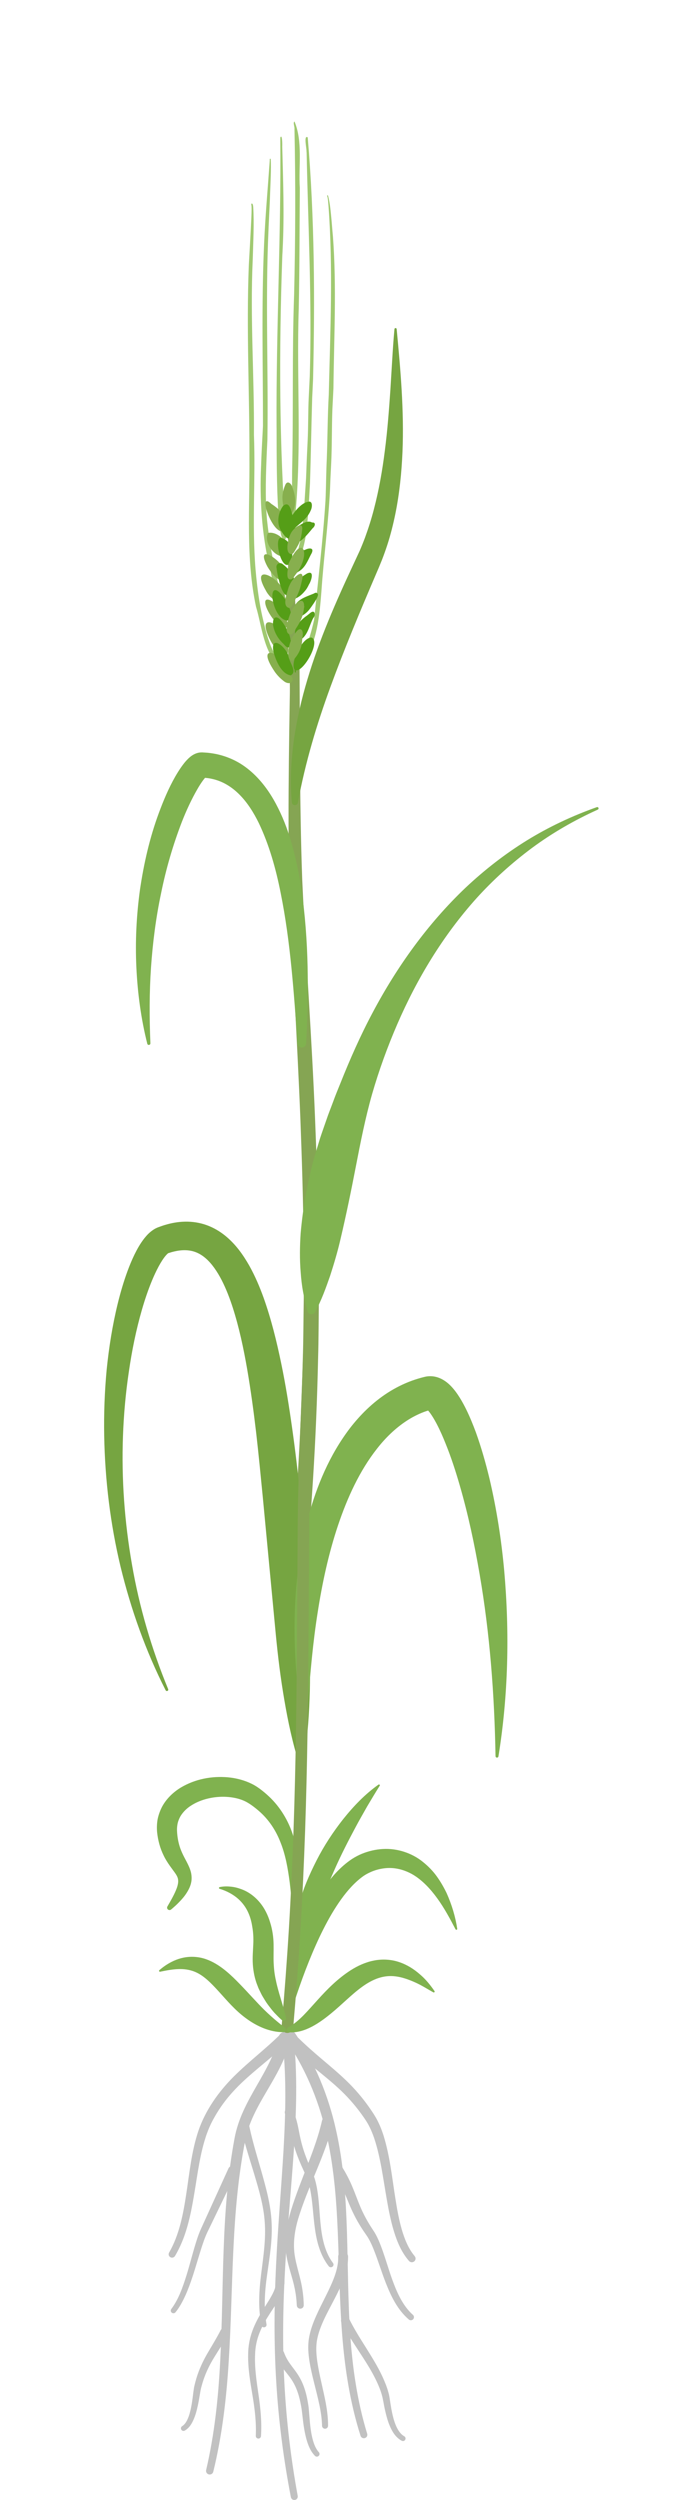 <?xml version="1.0" encoding="UTF-8"?>
<svg xmlns="http://www.w3.org/2000/svg" width="80" height="288" viewBox="0 0 80 288" fill="none">
  <g clip-path="url(#clip0_912_11499)">
    <path d="M43.766 205.729C43.267 206.515 42.796 207.308 42.329 208.093C41.881 208.894 41.422 209.675 40.997 210.478C40.142 212.073 39.322 213.674 38.595 215.314C37.865 216.951 37.182 218.6 36.512 220.268C36.15 221.093 35.843 221.938 35.474 222.774C35.279 223.19 35.127 223.619 34.94 224.042C34.751 224.465 34.561 224.89 34.336 225.311L34.328 225.327C34.255 225.466 34.081 225.517 33.94 225.445C33.847 225.397 33.793 225.306 33.788 225.209C33.689 223.306 33.926 221.411 34.419 219.587C34.87 217.748 35.636 216.002 36.493 214.315C37.352 212.628 38.398 211.036 39.571 209.551C40.752 208.076 42.07 206.694 43.626 205.588C43.672 205.556 43.737 205.565 43.77 205.611C43.795 205.645 43.795 205.691 43.774 205.725L43.77 205.731L43.766 205.729Z" fill="#80B24F"></path>
    <path d="M33.817 234.41C34.327 238.897 34.163 243.388 33.865 247.825C33.561 252.269 33.126 256.683 32.877 261.104C32.621 265.522 32.547 269.95 32.775 274.365C32.999 278.78 33.522 283.175 34.319 287.527V287.533C34.359 287.748 34.215 287.956 33.997 287.994C33.779 288.032 33.572 287.891 33.53 287.678C32.684 283.297 32.113 278.867 31.845 274.415C31.571 269.964 31.604 265.498 31.818 261.05C32.026 256.603 32.418 252.173 32.679 247.753C32.931 243.338 33.045 238.914 32.509 234.57V234.562C32.465 234.206 32.721 233.882 33.082 233.838C33.443 233.794 33.771 234.047 33.815 234.406V234.412L33.817 234.41Z" fill="#C1C1C1"></path>
    <path d="M33.804 243.151C34.113 243.893 34.31 244.695 34.447 245.446C34.586 246.197 34.748 246.91 34.974 247.621C35.198 248.33 35.476 249.03 35.777 249.722C35.921 250.056 36.099 250.431 36.224 250.818C36.354 251.201 36.444 251.59 36.52 251.979C36.809 253.534 36.815 255.069 36.994 256.563C37.162 258.048 37.508 259.529 38.386 260.7C38.488 260.835 38.459 261.028 38.322 261.129C38.187 261.228 37.994 261.201 37.892 261.069C36.886 259.779 36.493 258.172 36.29 256.649C36.08 255.115 36.039 253.58 35.736 252.131C35.661 251.771 35.568 251.417 35.447 251.077C35.329 250.738 35.173 250.423 35.005 250.061C34.679 249.358 34.372 248.641 34.117 247.898C33.86 247.158 33.666 246.382 33.507 245.635C33.351 244.888 33.162 244.204 32.867 243.536C32.755 243.283 32.872 242.986 33.129 242.875C33.386 242.764 33.687 242.881 33.799 243.134C33.799 243.136 33.801 243.14 33.803 243.142L33.806 243.15L33.804 243.151Z" fill="#C1C1C1"></path>
    <path d="M32.741 271.01C32.908 271.46 33.127 271.876 33.414 272.278C33.696 272.682 34.041 273.094 34.342 273.563C34.956 274.504 35.29 275.591 35.469 276.639C35.512 276.902 35.564 277.165 35.589 277.44L35.654 278.227C35.695 278.746 35.737 279.256 35.805 279.76C35.873 280.263 35.963 280.76 36.106 281.235C36.249 281.706 36.448 282.158 36.749 282.489L36.755 282.495C36.868 282.621 36.859 282.815 36.729 282.928C36.604 283.038 36.413 283.031 36.299 282.91C35.878 282.476 35.639 281.952 35.46 281.437C35.282 280.919 35.166 280.392 35.076 279.866C34.883 278.82 34.852 277.756 34.636 276.794C34.437 275.802 34.113 274.863 33.561 274.064C33.287 273.66 32.949 273.277 32.619 272.833C32.287 272.392 31.998 271.885 31.789 271.363C31.687 271.106 31.814 270.812 32.077 270.711C32.337 270.61 32.634 270.736 32.737 270.995C32.737 270.997 32.741 271.003 32.741 271.006V271.01Z" fill="#C1C1C1"></path>
    <path d="M32.745 262.366C32.836 262.842 32.788 263.338 32.653 263.765C32.521 264.198 32.325 264.581 32.118 264.941C31.701 265.658 31.238 266.298 30.833 266.96C30.425 267.619 30.07 268.294 29.82 269.003C29.567 269.714 29.428 270.446 29.407 271.207C29.333 272.741 29.573 274.287 29.8 275.856C30.032 277.423 30.192 279.037 30.086 280.646C30.074 280.81 29.931 280.934 29.767 280.922C29.604 280.913 29.48 280.774 29.486 280.614C29.555 279.06 29.37 277.512 29.108 275.961C28.851 274.409 28.563 272.815 28.606 271.182C28.611 270.364 28.752 269.52 29.017 268.734C29.279 267.945 29.654 267.204 30.067 266.508C30.476 265.81 30.931 265.151 31.298 264.489C31.668 263.83 31.915 263.155 31.78 262.556C31.722 262.293 31.888 262.034 32.155 261.977C32.421 261.918 32.683 262.084 32.741 262.347C32.741 262.35 32.743 262.356 32.745 262.36V262.366Z" fill="#C1C1C1"></path>
    <path d="M34.026 234.246C36.28 237.591 37.836 241.373 38.71 245.269C39.602 249.169 39.868 253.147 39.993 257.086C40.117 261.028 40.103 264.956 40.368 268.86C40.628 272.76 41.184 276.643 42.328 280.373C42.392 280.583 42.272 280.804 42.06 280.867C41.85 280.93 41.628 280.814 41.562 280.608C40.354 276.815 39.748 272.865 39.441 268.927C39.131 264.983 39.102 261.041 38.936 257.126C38.77 253.214 38.461 249.306 37.554 245.532C36.663 241.762 35.13 238.155 32.934 234.968C32.73 234.673 32.809 234.269 33.108 234.068C33.407 233.866 33.816 233.945 34.019 234.24L34.023 234.248L34.026 234.246Z" fill="#C1C1C1"></path>
    <path d="M34.456 234.831C35.315 235.673 36.226 236.468 37.162 237.259C38.096 238.05 39.055 238.851 39.96 239.728C40.865 240.603 41.701 241.567 42.434 242.591C42.799 243.106 43.152 243.613 43.468 244.204C43.773 244.783 44.009 245.384 44.204 245.986C44.958 248.411 45.192 250.866 45.576 253.26C45.765 254.457 45.975 255.646 46.301 256.79C46.628 257.926 47.073 259.039 47.803 259.907V259.911C47.959 260.092 47.932 260.362 47.749 260.513C47.565 260.663 47.297 260.639 47.143 260.461C46.269 259.453 45.776 258.243 45.408 257.047C45.041 255.845 44.806 254.629 44.594 253.418C44.167 251.005 43.882 248.571 43.137 246.329C42.946 245.774 42.722 245.235 42.448 244.735C42.179 244.251 41.822 243.754 41.469 243.277C40.753 242.324 39.958 241.44 39.08 240.626C37.328 239.002 35.286 237.566 33.466 235.834L33.463 235.83C33.181 235.561 33.173 235.117 33.445 234.839C33.717 234.56 34.167 234.551 34.449 234.821C34.449 234.821 34.455 234.827 34.456 234.829V234.831Z" fill="#C1C1C1"></path>
    <path d="M39.474 249.697C39.908 250.393 40.286 251.133 40.605 251.884C40.925 252.637 41.184 253.384 41.483 254.095C41.78 254.806 42.126 255.488 42.525 256.148C42.621 256.314 42.726 256.478 42.832 256.638L43.162 257.148C43.388 257.516 43.565 257.894 43.725 258.273C44.349 259.79 44.735 261.321 45.279 262.783C45.815 264.234 46.481 265.671 47.596 266.67L47.602 266.674C47.749 266.805 47.761 267.03 47.627 267.177C47.496 267.322 47.27 267.333 47.124 267.207C45.821 266.087 45.094 264.554 44.503 263.071C43.911 261.578 43.48 260.04 42.865 258.637C42.708 258.29 42.538 257.953 42.342 257.65L42.014 257.169C41.896 257.004 41.784 256.834 41.676 256.661C41.236 255.974 40.844 255.248 40.51 254.507C40.176 253.765 39.899 253.022 39.578 252.324C39.26 251.624 38.897 250.957 38.474 250.319C38.297 250.048 38.374 249.688 38.646 249.51C38.92 249.335 39.285 249.411 39.464 249.68C39.466 249.684 39.468 249.688 39.47 249.69L39.474 249.695V249.697Z" fill="#C1C1C1"></path>
    <path d="M40.246 267.125C40.792 268.239 41.47 269.31 42.151 270.393C42.828 271.477 43.523 272.575 44.077 273.767C44.351 274.361 44.604 274.973 44.777 275.617C44.88 275.959 44.912 276.287 44.965 276.597C45.013 276.912 45.061 277.222 45.117 277.529C45.231 278.143 45.37 278.749 45.592 279.308C45.812 279.863 46.128 280.387 46.593 280.654L46.601 280.657C46.744 280.739 46.792 280.92 46.709 281.063C46.628 281.203 46.449 281.25 46.306 281.174C45.626 280.808 45.244 280.168 44.972 279.561C44.7 278.944 44.532 278.305 44.389 277.67C44.243 277.045 44.162 276.376 43.998 275.833C43.83 275.246 43.583 274.678 43.313 274.119C42.768 273.002 42.074 271.942 41.377 270.873C40.678 269.804 39.964 268.723 39.362 267.552C39.239 267.312 39.335 267.021 39.578 266.899C39.822 266.777 40.117 266.872 40.24 267.112V267.118L40.246 267.124V267.125Z" fill="#C1C1C1"></path>
    <path d="M40.123 259.958C40.138 260.911 39.897 261.809 39.583 262.634C39.266 263.464 38.872 264.236 38.479 264.992C37.699 266.498 36.852 267.966 36.555 269.521C36.408 270.282 36.449 271.09 36.557 271.906C36.665 272.72 36.84 273.54 37.024 274.361C37.381 276.006 37.825 277.68 37.819 279.449C37.819 279.639 37.662 279.792 37.469 279.792C37.28 279.792 37.126 279.641 37.122 279.455V279.445C37.087 277.817 36.622 276.189 36.219 274.546C36.014 273.723 35.812 272.89 35.675 272.028C35.542 271.172 35.461 270.269 35.617 269.359C35.765 268.464 36.076 267.629 36.425 266.834C36.775 266.039 37.168 265.278 37.545 264.523C37.919 263.771 38.282 263.02 38.556 262.261C38.83 261.502 39.009 260.73 38.982 259.985C38.971 259.674 39.218 259.411 39.532 259.4C39.847 259.388 40.113 259.632 40.125 259.943C40.125 259.947 40.125 259.952 40.125 259.954L40.123 259.958Z" fill="#C1C1C1"></path>
    <path d="M38.398 244.594C37.939 246.426 37.256 248.163 36.559 249.865C35.86 251.567 35.141 253.241 34.579 254.951C34.006 256.645 33.688 258.389 34.025 260.109C34.181 260.97 34.454 261.843 34.664 262.756C34.876 263.67 35 264.619 35.013 265.562C35.017 265.782 34.84 265.961 34.618 265.963C34.4 265.966 34.22 265.795 34.212 265.581C34.176 264.695 34.041 263.822 33.817 262.957C33.595 262.091 33.296 261.218 33.099 260.282C32.896 259.348 32.856 258.361 32.952 257.408C33.039 256.449 33.284 255.526 33.547 254.629C34.639 251.066 36.328 247.768 37.123 244.293C37.202 243.944 37.553 243.725 37.906 243.803C38.259 243.881 38.481 244.228 38.402 244.577C38.402 244.581 38.4 244.587 38.398 244.591V244.594Z" fill="#C1C1C1"></path>
    <path d="M33.489 234.924C32.976 237.153 31.816 239.082 30.743 240.915C29.66 242.753 28.645 244.575 28.271 246.571C27.449 250.715 27.099 254.954 26.899 259.203C26.696 263.454 26.638 267.726 26.368 272.001C26.106 276.273 25.612 280.56 24.585 284.746C24.529 284.971 24.301 285.108 24.074 285.053C23.848 285 23.709 284.775 23.761 284.552C24.728 280.425 25.172 276.191 25.386 271.946C25.608 267.699 25.621 263.433 25.779 259.156C25.934 254.882 26.241 250.584 27.036 246.337C27.236 245.237 27.607 244.156 28.066 243.153C28.524 242.145 29.062 241.196 29.595 240.265C30.66 238.413 31.708 236.588 32.134 234.623C32.215 234.253 32.582 234.019 32.956 234.097C33.331 234.177 33.568 234.539 33.489 234.909V234.913V234.919V234.924Z" fill="#C1C1C1"></path>
    <path d="M33.29 235.193C31.491 236.922 29.494 238.367 27.776 240.016C26.92 240.843 26.138 241.731 25.47 242.702C25.135 243.186 24.832 243.691 24.552 244.209C24.272 244.722 24.044 245.252 23.843 245.805C23.056 248.022 22.782 250.437 22.375 252.835C21.97 255.227 21.474 257.709 20.173 259.891C20.063 260.076 19.822 260.137 19.635 260.029C19.449 259.922 19.388 259.688 19.492 259.503V259.499C20.669 257.455 21.121 255.069 21.478 252.696C21.844 250.315 22.07 247.863 22.869 245.473C23.697 243.069 25.187 240.975 26.958 239.206C28.734 237.442 30.692 235.977 32.385 234.286C32.636 234.036 33.043 234.034 33.296 234.28C33.548 234.528 33.55 234.93 33.301 235.18C33.3 235.182 33.297 235.184 33.296 235.185L33.29 235.191V235.193Z" fill="#C1C1C1"></path>
    <path d="M27.256 250.223L25.338 254.188L24.379 256.171L23.9 257.16C23.752 257.473 23.622 257.804 23.499 258.14C23.018 259.493 22.648 260.921 22.179 262.322C21.944 263.023 21.693 263.723 21.386 264.407C21.077 265.09 20.722 265.764 20.236 266.372C20.13 266.504 19.936 266.527 19.802 266.422C19.67 266.319 19.645 266.134 19.744 266.003L19.747 265.997C20.587 264.878 21.066 263.485 21.5 262.108C21.93 260.721 22.266 259.299 22.735 257.88C22.854 257.526 22.984 257.171 23.144 256.817L23.599 255.814L24.51 253.813L26.332 249.81L26.336 249.802C26.45 249.55 26.749 249.438 27.003 249.552C27.258 249.665 27.372 249.96 27.256 250.212C27.256 250.214 27.252 250.22 27.25 250.223H27.256Z" fill="#C1C1C1"></path>
    <path d="M26.306 268.896C25.811 269.813 25.237 270.679 24.712 271.533C24.186 272.386 23.752 273.261 23.443 274.197C23.367 274.432 23.294 274.666 23.232 274.906C23.2 275.03 23.167 275.139 23.145 275.251L23.078 275.614C22.995 276.109 22.914 276.62 22.804 277.129C22.694 277.638 22.561 278.149 22.354 278.648C22.142 279.136 21.872 279.67 21.308 280C21.166 280.084 20.982 280.038 20.897 279.897C20.814 279.758 20.859 279.579 20.996 279.495L21.007 279.487C21.341 279.281 21.573 278.854 21.737 278.412C21.901 277.964 22.007 277.482 22.092 276.994C22.177 276.504 22.235 276.008 22.3 275.499L22.356 275.109C22.377 274.969 22.412 274.832 22.443 274.71C22.501 274.455 22.574 274.203 22.648 273.951C22.951 272.945 23.406 271.975 23.927 271.081C24.448 270.185 24.981 269.335 25.432 268.446C25.554 268.206 25.851 268.109 26.092 268.231C26.335 268.351 26.434 268.643 26.31 268.883C26.31 268.885 26.305 268.892 26.305 268.894L26.306 268.896Z" fill="#C1C1C1"></path>
    <path d="M28.627 244.373C28.978 246.278 29.571 248.167 30.113 250.075C30.648 251.981 31.207 253.929 31.306 255.972C31.423 258.006 31.082 260.002 30.806 261.948C30.524 263.894 30.375 265.85 30.723 267.76C30.752 267.922 30.644 268.077 30.48 268.105C30.317 268.134 30.163 268.029 30.132 267.871C29.737 265.875 29.864 263.828 30.117 261.861C30.366 259.892 30.661 257.945 30.518 256.018C30.399 254.099 29.827 252.208 29.262 250.319C28.691 248.428 28.06 246.537 27.658 244.551C27.604 244.288 27.778 244.032 28.044 243.979C28.311 243.925 28.569 244.097 28.623 244.36C28.623 244.36 28.623 244.364 28.623 244.366V244.373H28.627Z" fill="#C1C1C1"></path>
    <path d="M34.502 73.785C34.601 82.99 34.506 92.19 34.84 101.358C35.259 110.512 35.956 119.709 36.32 128.91C36.504 133.512 36.666 138.117 36.716 142.726C36.766 145.031 36.743 147.335 36.76 149.64C36.727 151.945 36.735 154.249 36.666 156.554C36.467 165.772 35.896 174.986 34.929 184.161C34.879 184.637 34.447 184.984 33.964 184.935C33.482 184.885 33.13 184.46 33.181 183.982C34.118 174.853 34.668 165.688 34.906 156.514C34.979 154.22 34.977 151.925 35.016 149.63C35.004 147.335 35.033 145.04 34.989 142.745C34.95 138.155 34.8 133.565 34.63 128.975C34.448 124.385 34.207 119.797 33.972 115.203L33.609 108.312L33.437 104.864C33.389 103.711 33.354 102.553 33.329 101.4C33.152 92.176 33.366 82.973 33.518 73.782C33.522 73.511 33.746 73.297 34.018 73.301C34.284 73.305 34.499 73.52 34.502 73.782V73.785Z" fill="#85A553"></path>
    <path d="M52.512 222.26C51.861 221.007 51.202 219.787 50.408 218.695C49.623 217.607 48.708 216.635 47.66 215.994C46.607 215.367 45.451 215.085 44.306 215.228C43.737 215.296 43.17 215.453 42.649 215.697C42.388 215.817 42.137 215.954 41.912 216.108C41.688 216.263 41.435 216.465 41.209 216.665C40.285 217.481 39.482 218.518 38.766 219.623C38.046 220.731 37.417 221.924 36.832 223.146C35.675 225.601 34.714 228.184 33.857 230.839V230.843C33.808 230.99 33.65 231.07 33.502 231.024C33.38 230.986 33.303 230.874 33.305 230.754C33.364 227.906 33.959 225.088 34.922 222.374C35.406 221.017 36.014 219.69 36.761 218.415C37.517 217.147 38.424 215.922 39.617 214.885C39.922 214.625 40.221 214.389 40.582 214.151C40.943 213.918 41.315 213.724 41.699 213.562C42.471 213.247 43.289 213.051 44.127 213.005C45.804 212.902 47.514 213.486 48.747 214.49C49.368 214.988 49.912 215.548 50.354 216.164C50.796 216.779 51.165 217.426 51.483 218.083C52.08 219.419 52.495 220.794 52.709 222.197C52.716 222.252 52.678 222.305 52.622 222.313C52.578 222.319 52.533 222.296 52.514 222.258L52.512 222.26Z" fill="#80B24F"></path>
    <path d="M33.904 221.673C33.707 220.05 33.587 218.423 33.392 216.831C33.184 215.243 32.91 213.676 32.342 212.26C31.798 210.84 30.961 209.593 29.847 208.629C29.297 208.152 28.66 207.675 28.101 207.439C27.497 207.176 26.806 207.039 26.105 206.999C24.704 206.921 23.224 207.254 22.105 207.952C21.541 208.293 21.098 208.741 20.8 209.235C20.658 209.484 20.553 209.751 20.482 210.03C20.424 210.314 20.389 210.609 20.405 210.92C20.438 211.619 20.559 212.308 20.793 212.956C20.912 213.282 21.059 213.604 21.235 213.945C21.41 214.284 21.62 214.648 21.815 215.102C21.91 215.333 21.999 215.586 22.049 215.864C22.095 216.145 22.105 216.438 22.066 216.715C21.98 217.269 21.74 217.712 21.495 218.095C21.246 218.48 20.957 218.808 20.66 219.114C20.366 219.425 20.048 219.703 19.727 219.974C19.608 220.075 19.43 220.06 19.328 219.944C19.249 219.852 19.239 219.724 19.297 219.625L19.301 219.62C19.706 218.916 20.119 218.211 20.37 217.529C20.495 217.191 20.561 216.861 20.536 216.604C20.517 216.349 20.428 216.147 20.252 215.874C19.886 215.338 19.274 214.614 18.872 213.771C18.452 212.929 18.211 212.012 18.112 211.095C18.064 210.596 18.081 210.077 18.172 209.563C18.28 209.05 18.462 208.549 18.71 208.085C19.222 207.161 19.998 206.446 20.827 205.935C22.514 204.931 24.415 204.584 26.283 204.746C27.217 204.835 28.155 205.07 29.037 205.506C29.469 205.72 29.915 206.027 30.243 206.295C30.594 206.57 30.928 206.873 31.248 207.188C32.516 208.468 33.415 210.091 33.879 211.759C34.334 213.434 34.454 215.123 34.423 216.77C34.417 217.595 34.371 218.413 34.309 219.227C34.255 220.041 34.179 220.851 34.106 221.663C34.1 221.718 34.052 221.76 33.994 221.756C33.944 221.753 33.907 221.714 33.902 221.667L33.904 221.673Z" fill="#80B24F"></path>
    <path d="M19.097 194.725C16.808 190.226 15.098 185.43 13.902 180.507C12.719 175.575 12.104 170.505 12.011 165.414C11.966 162.867 12.057 160.315 12.298 157.766C12.557 155.219 12.958 152.68 13.574 150.162C13.885 148.902 14.248 147.65 14.709 146.401C14.94 145.776 15.197 145.155 15.5 144.529C15.809 143.904 16.145 143.281 16.654 142.633C16.922 142.309 17.208 141.969 17.738 141.628C17.872 141.544 18.028 141.462 18.211 141.39L18.497 141.287C18.674 141.23 18.842 141.159 19.028 141.112C19.745 140.894 20.525 140.748 21.345 140.734C22.162 140.719 23.018 140.845 23.817 141.133C24.616 141.419 25.342 141.853 25.961 142.353C27.202 143.365 28.04 144.585 28.732 145.795C29.414 147.015 29.939 148.26 30.39 149.508C31.278 152.007 31.89 154.522 32.411 157.032C32.934 159.544 33.329 162.059 33.684 164.571C34.037 167.083 34.34 169.594 34.58 172.108C35.064 177.133 35.38 182.156 35.6 187.176C35.724 189.687 35.782 192.199 35.716 194.717C35.647 197.237 35.498 199.759 35.097 202.298C35.058 202.538 34.833 202.7 34.589 202.664C34.414 202.637 34.279 202.512 34.232 202.353C33.501 199.887 33.026 197.403 32.623 194.917C32.221 192.432 31.942 189.938 31.712 187.443L30.297 172.512C30.054 170.032 29.815 167.554 29.533 165.09C29.244 162.627 28.912 160.175 28.497 157.756C28.078 155.341 27.569 152.949 26.847 150.688C26.486 149.562 26.064 148.47 25.554 147.473C25.043 146.485 24.433 145.586 23.729 144.972C23.02 144.354 22.264 144.04 21.359 144.024C20.907 144.013 20.423 144.078 19.923 144.211C19.799 144.236 19.672 144.285 19.547 144.32L19.383 144.369C19.417 144.354 19.431 144.343 19.431 144.343C19.421 144.335 19.265 144.459 19.13 144.617C18.842 144.947 18.543 145.42 18.279 145.911C18.012 146.407 17.765 146.939 17.538 147.482C17.082 148.574 16.696 149.72 16.359 150.885C15.685 153.22 15.197 155.631 14.848 158.063C14.485 160.496 14.265 162.958 14.176 165.427C13.995 170.368 14.356 175.339 15.214 180.236C16.06 185.139 17.474 189.954 19.387 194.591C19.419 194.672 19.381 194.763 19.3 194.795C19.223 194.826 19.136 194.794 19.097 194.721V194.725Z" fill="#76A541"></path>
    <path d="M45.726 37.911C46.172 42.593 46.591 47.299 46.396 52.072C46.293 54.455 46.052 56.851 45.568 59.23C45.323 60.417 45.029 61.603 44.649 62.77C44.458 63.353 44.252 63.932 44.028 64.508L43.677 65.362L43.331 66.17C41.486 70.478 39.686 74.775 38.098 79.115C36.506 83.461 35.19 87.857 34.337 92.474C34.302 92.66 34.12 92.786 33.929 92.752C33.771 92.723 33.657 92.594 33.644 92.443C33.42 90.06 33.547 87.645 33.875 85.27C34.211 82.893 34.755 80.549 35.44 78.257C36.809 73.667 38.729 69.308 40.73 65.03L41.457 63.464C41.681 62.951 41.89 62.432 42.087 61.904C42.472 60.848 42.816 59.769 43.1 58.667C43.677 56.468 44.076 54.199 44.364 51.904C44.661 49.609 44.838 47.286 44.999 44.949L45.213 41.434C45.282 40.26 45.361 39.083 45.471 37.907C45.477 37.839 45.539 37.787 45.61 37.793C45.672 37.799 45.72 37.848 45.726 37.907V37.911Z" fill="#76A541"></path>
    <path d="M57.121 202.317C56.998 195.232 56.471 188.211 55.284 181.326C54.694 177.888 53.968 174.476 53.009 171.161C52.532 169.504 52.001 167.869 51.368 166.309C51.058 165.53 50.722 164.767 50.353 164.06C50.168 163.709 49.975 163.37 49.776 163.067C49.581 162.766 49.367 162.493 49.209 162.341C49.138 162.268 49.07 162.228 49.126 162.266C49.155 162.282 49.221 162.32 49.356 162.348C49.479 162.381 49.717 162.385 49.888 162.341C49.531 162.432 49.18 162.543 48.833 162.672C48.142 162.937 47.474 163.281 46.841 163.7C45.575 164.535 44.433 165.635 43.449 166.902C41.457 169.432 40.041 172.522 38.962 175.732C37.883 178.953 37.15 182.337 36.617 185.77C36.071 189.206 35.772 192.702 35.498 196.235C35.479 196.484 35.259 196.673 35.006 196.654C34.788 196.639 34.616 196.473 34.585 196.269C34.049 192.731 33.871 189.138 33.987 185.528C34.12 181.921 34.587 178.292 35.546 174.727C36.513 171.174 37.968 167.649 40.33 164.537C41.519 162.997 42.953 161.565 44.68 160.452C45.542 159.897 46.477 159.424 47.459 159.064C47.951 158.885 48.455 158.732 48.968 158.61C49.356 158.511 49.823 158.519 50.164 158.597C50.519 158.673 50.793 158.797 51.017 158.921C51.463 159.175 51.737 159.43 51.978 159.672C52.441 160.158 52.746 160.612 53.026 161.058C53.302 161.506 53.534 161.944 53.752 162.385C54.18 163.261 54.533 164.135 54.858 165.009C55.487 166.761 55.984 168.519 56.413 170.286C57.248 173.822 57.798 177.386 58.125 180.964C58.752 188.114 58.594 195.312 57.457 202.34C57.441 202.432 57.357 202.493 57.264 202.477C57.183 202.464 57.123 202.395 57.123 202.315L57.121 202.317Z" fill="#80B24F"></path>
    <path d="M32.459 233.468C32.788 229.709 33.071 225.944 33.303 222.178C33.529 218.411 33.702 214.641 33.835 210.868C34.098 203.324 34.187 195.769 34.239 188.211L34.312 176.874C34.318 173.092 34.439 169.295 34.582 165.52C34.87 157.962 35.188 150.416 35.292 142.867C35.296 142.537 35.57 142.276 35.904 142.28C36.238 142.284 36.504 142.553 36.498 142.883C36.421 150.452 36.132 158.014 35.871 165.566C35.74 169.346 35.644 173.107 35.638 176.885L35.568 188.225C35.518 195.785 35.431 203.352 35.171 210.918C35.038 214.7 34.866 218.482 34.64 222.262C34.408 226.042 34.125 229.816 33.797 233.588C33.766 233.952 33.44 234.223 33.071 234.192C32.703 234.162 32.428 233.84 32.459 233.476V233.474V233.468Z" fill="#85A553"></path>
    <path d="M16.978 120.241C16.256 117.37 15.859 114.412 15.72 111.434C15.579 108.455 15.727 105.455 16.137 102.479C16.575 99.509 17.241 96.555 18.296 93.695C18.825 92.266 19.41 90.85 20.197 89.468C20.396 89.123 20.608 88.778 20.847 88.429C21.096 88.078 21.339 87.737 21.756 87.338C21.866 87.237 21.988 87.132 22.171 87.012C22.26 86.955 22.376 86.888 22.522 86.826C22.673 86.765 22.879 86.688 23.194 86.677H23.29H23.312H23.352L23.435 86.684L23.599 86.694C23.709 86.702 23.817 86.706 23.927 86.715C24.367 86.763 24.805 86.828 25.239 86.938C26.106 87.152 26.943 87.5 27.698 87.96C28.449 88.425 29.113 88.991 29.691 89.603C30.853 90.834 31.677 92.241 32.337 93.665C32.999 95.091 33.474 96.561 33.854 98.034C34.236 99.507 34.522 100.989 34.751 102.47C35.61 108.405 35.599 114.337 35.29 120.21C35.276 120.481 35.043 120.689 34.769 120.676C34.516 120.662 34.315 120.464 34.298 120.22C33.873 114.368 33.495 108.526 32.355 102.879C31.801 100.066 31.017 97.298 29.834 94.82C29.234 93.593 28.509 92.449 27.617 91.553C26.729 90.651 25.691 90.018 24.541 89.75C24.253 89.679 23.958 89.637 23.659 89.607C23.584 89.599 23.508 89.599 23.431 89.595L23.317 89.59L23.261 89.586H23.233L23.219 89.584H23.281C23.503 89.576 23.618 89.525 23.684 89.5C23.748 89.475 23.78 89.45 23.792 89.445C23.819 89.426 23.8 89.439 23.775 89.464C23.653 89.572 23.451 89.824 23.277 90.076C23.097 90.333 22.922 90.615 22.754 90.907C22.078 92.079 21.48 93.366 20.965 94.681C19.948 97.323 19.139 100.079 18.572 102.891C17.976 105.699 17.609 108.562 17.408 111.45C17.212 114.339 17.215 117.252 17.339 120.189C17.343 120.289 17.266 120.372 17.163 120.378C17.075 120.382 16.999 120.323 16.978 120.241Z" fill="#80B24F"></path>
    <path d="M68.909 93.269C66.23 94.479 63.683 95.943 61.344 97.67C59.011 99.404 56.855 101.349 54.922 103.486C51.068 107.776 48.073 112.738 45.8 117.978C44.665 120.601 43.687 123.291 42.895 126.036C42.112 128.784 41.56 131.592 41.018 134.392C40.477 137.194 39.904 139.983 39.244 142.78C38.92 144.179 38.509 145.57 38.056 146.969C37.567 148.363 37.077 149.766 36.315 151.159L36.311 151.165C36.191 151.384 35.913 151.466 35.691 151.348C35.583 151.291 35.508 151.193 35.473 151.087C35.232 150.332 35.07 149.579 34.937 148.824C34.796 148.071 34.715 147.318 34.661 146.569C34.534 145.067 34.559 143.571 34.657 142.082C34.916 139.114 35.443 136.165 36.243 133.281L36.894 131.131C37.127 130.42 37.384 129.713 37.627 129.006C37.862 128.296 38.15 127.601 38.409 126.897C38.663 126.194 38.949 125.5 39.233 124.806C40.34 122.025 41.552 119.284 42.963 116.638C45.769 111.349 49.312 106.408 53.656 102.275C55.837 100.222 58.21 98.373 60.75 96.806C63.291 95.241 66.003 93.974 68.795 92.984C68.876 92.956 68.965 92.998 68.992 93.076C69.019 93.15 68.98 93.234 68.909 93.267V93.269Z" fill="#80B24F"></path>
    <path d="M18.369 226.964C18.929 226.478 19.567 226.061 20.305 225.771C21.038 225.481 21.893 225.35 22.753 225.464C23.618 225.567 24.425 225.935 25.106 226.369C25.793 226.808 26.38 227.321 26.916 227.835C27.983 228.872 28.892 229.902 29.807 230.866C30.725 231.838 31.671 232.69 32.837 233.584L32.842 233.588C32.97 233.687 32.995 233.868 32.894 233.996C32.837 234.068 32.75 234.108 32.663 234.108C31.094 234.112 29.571 233.411 28.346 232.5C27.101 231.59 26.15 230.445 25.231 229.436C24.309 228.428 23.44 227.517 22.362 227.111C21.821 226.903 21.208 226.815 20.544 226.84C19.878 226.863 19.183 226.993 18.462 227.143H18.46C18.404 227.157 18.348 227.12 18.334 227.063C18.326 227.025 18.34 226.987 18.367 226.964H18.369Z" fill="#80B24F"></path>
    <path d="M49.943 229.516C49.206 229.097 48.511 228.657 47.78 228.34C47.053 228.022 46.329 227.767 45.623 227.681C44.204 227.492 42.961 228.003 41.759 228.87C40.555 229.732 39.447 230.902 38.137 231.97C37.483 232.505 36.778 233.033 35.977 233.46C35.181 233.878 34.231 234.206 33.291 234.112C33.133 234.097 33.017 233.956 33.033 233.8C33.042 233.702 33.1 233.622 33.179 233.579L33.203 233.565C33.911 233.182 34.459 232.694 35.003 232.147C35.539 231.594 36.06 230.999 36.607 230.397C37.695 229.191 38.895 227.953 40.451 226.956C41.228 226.467 42.116 226.047 43.096 225.857C44.071 225.658 45.119 225.723 46.03 226.038C46.944 226.346 47.724 226.85 48.388 227.431C49.065 227.997 49.606 228.676 50.088 229.372C50.121 229.419 50.109 229.482 50.061 229.515C50.026 229.537 49.984 229.537 49.951 229.518H49.945L49.943 229.516Z" fill="#80B24F"></path>
    <path d="M25.32 217.393C25.727 217.307 26.139 217.296 26.553 217.338C26.97 217.372 27.385 217.473 27.79 217.622C28.607 217.91 29.355 218.455 29.927 219.141C30.506 219.822 30.899 220.651 31.139 221.459C31.397 222.265 31.525 223.15 31.538 223.97C31.553 224.795 31.515 225.515 31.548 226.181C31.579 226.846 31.654 227.488 31.808 228.161C32.08 229.511 32.611 230.902 32.976 232.439V232.442C33.014 232.599 32.916 232.753 32.76 232.789C32.665 232.812 32.569 232.784 32.499 232.725C32.194 232.46 31.916 232.172 31.638 231.882C31.368 231.587 31.129 231.266 30.886 230.946C30.646 230.622 30.442 230.269 30.232 229.922C30.131 229.743 30.046 229.555 29.954 229.37C29.861 229.185 29.77 228.998 29.703 228.798C29.379 228.026 29.203 227.157 29.145 226.306C29.089 225.453 29.172 224.656 29.197 223.96C29.228 223.262 29.197 222.624 29.079 221.955C28.977 221.284 28.798 220.674 28.504 220.1C28.211 219.53 27.798 219.017 27.258 218.583C26.718 218.158 26.052 217.809 25.322 217.595L25.313 217.591C25.257 217.574 25.226 217.517 25.243 217.464C25.255 217.426 25.286 217.401 25.32 217.393Z" fill="#80B24F"></path>
    <path d="M34.804 63.612C34.988 63.048 35.117 62.467 35.221 61.881C35.221 61.881 35.221 61.883 35.221 61.885C35.536 59.844 35.613 57.77 35.731 55.709C35.731 55.709 35.731 55.713 35.731 55.715C35.841 52.432 35.889 49.15 35.986 45.866C35.986 45.866 35.986 45.867 35.986 45.869C35.989 45.786 35.993 45.704 35.997 45.62V45.623C36.026 44.974 36.063 44.324 36.09 43.673C36.09 43.673 36.09 43.677 36.09 43.679C36.304 34.417 36.261 25.081 35.476 15.858C35.49 15.883 35.465 15.828 35.466 15.819C34.976 15.515 35.36 17.147 35.329 17.425C35.329 17.418 35.329 17.41 35.328 17.402C35.333 17.473 35.341 17.542 35.347 17.612C35.347 17.605 35.347 17.597 35.345 17.589C35.524 26.184 35.972 34.781 35.706 43.38C35.706 43.37 35.706 43.363 35.706 43.353C35.706 43.382 35.704 43.408 35.704 43.435C35.704 43.428 35.704 43.418 35.704 43.41C35.702 43.479 35.698 43.55 35.694 43.62C35.694 43.618 35.694 43.616 35.694 43.614C35.661 44.344 35.621 45.077 35.588 45.806C35.588 45.806 35.588 45.803 35.588 45.801C35.509 47.438 35.542 49.079 35.466 50.719C35.466 50.719 35.466 50.719 35.466 50.717C35.403 51.952 35.347 53.187 35.308 54.424C35.308 54.422 35.308 54.42 35.308 54.417C35.308 54.42 35.308 54.424 35.308 54.428V54.424C35.3 54.59 35.295 54.756 35.287 54.922C35.287 54.931 35.287 54.941 35.287 54.95C35.287 54.95 35.287 54.95 35.287 54.949C35.287 54.975 35.285 55.002 35.283 55.029C35.283 55.029 35.283 55.027 35.283 55.025C35.283 55.071 35.279 55.114 35.277 55.16C35.277 55.156 35.277 55.153 35.277 55.151C35.117 57.389 35.034 59.644 34.704 61.864C34.704 61.857 34.706 61.849 34.708 61.841C34.702 61.876 34.697 61.91 34.691 61.942C34.706 62.308 33.89 64.293 34.808 63.612H34.804Z" fill="#A0C971"></path>
    <path d="M32.976 61.969C32.175 51.19 32.16 40.359 32.54 29.56C32.54 29.568 32.54 29.573 32.54 29.581C32.545 29.476 32.549 29.369 32.553 29.267C32.553 29.272 32.553 29.28 32.553 29.288C32.553 29.251 32.557 29.213 32.559 29.177C32.559 29.183 32.559 29.19 32.559 29.198C32.561 29.162 32.563 29.128 32.565 29.091C32.565 29.099 32.565 29.107 32.565 29.112C32.565 29.068 32.569 29.024 32.571 28.981C32.571 28.981 32.571 28.983 32.571 28.985C32.571 28.971 32.571 28.958 32.571 28.945C32.571 28.952 32.571 28.96 32.571 28.967C32.574 28.863 32.58 28.76 32.584 28.655C32.584 28.662 32.584 28.67 32.584 28.678C32.785 24.751 32.636 20.822 32.536 16.895C32.553 16.495 32.524 15.38 32.308 15.855C32.42 26.939 31.816 38.012 31.88 49.099C31.918 50.076 31.714 64.098 32.982 61.971L32.976 61.969Z" fill="#A0C971"></path>
    <path d="M34.021 59.552C34.81 51.609 34.17 43.523 34.438 35.532C34.533 30.904 34.527 26.278 34.562 21.649C34.401 19.137 34.926 16.346 33.95 13.998C33.739 14.118 33.981 14.606 33.944 14.846C33.944 14.839 33.944 14.833 33.944 14.825C34.079 21.192 34.052 27.574 33.904 33.941C33.904 33.937 33.904 33.935 33.904 33.931C33.658 40.694 33.83 47.463 33.674 54.226C33.657 55.854 33.705 57.501 33.427 59.112C33.218 59.535 33.739 60.065 34.025 59.55L34.021 59.552Z" fill="#A0C971"></path>
    <path d="M32.089 68.132C32.442 67.951 32.066 67.461 32.062 67.165V67.169C32.06 67.16 32.058 67.15 32.056 67.142C32.056 67.144 32.056 67.146 32.056 67.148C32.054 67.137 32.052 67.127 32.048 67.116C31.964 66.734 31.859 66.359 31.774 65.978C31.778 65.989 31.78 66.001 31.782 66.012C31.336 63.98 30.997 61.923 30.777 59.857C30.777 59.87 30.779 59.882 30.781 59.893C30.777 59.853 30.773 59.811 30.769 59.769C30.769 59.781 30.771 59.794 30.773 59.806C30.547 57.169 30.655 54.518 30.765 51.876C30.765 51.887 30.765 51.901 30.763 51.914C30.763 51.885 30.765 51.857 30.767 51.83C30.767 51.843 30.767 51.857 30.767 51.868C30.786 51.451 30.808 51.033 30.827 50.616C30.827 50.629 30.827 50.641 30.825 50.652C30.943 42.595 30.582 34.528 30.952 26.47C30.952 26.48 30.952 26.489 30.952 26.497C30.952 26.476 30.952 26.455 30.954 26.434C30.954 26.434 30.954 26.436 30.954 26.438C30.954 26.428 30.954 26.421 30.954 26.411C30.954 26.381 30.956 26.35 30.958 26.32C30.958 26.322 30.958 26.323 30.958 26.327C30.958 26.291 30.962 26.257 30.962 26.221C30.962 26.211 30.962 26.203 30.962 26.194C30.962 26.198 30.962 26.201 30.962 26.205C30.962 26.188 30.962 26.169 30.962 26.152C30.962 26.16 30.962 26.169 30.962 26.179C30.962 26.137 30.966 26.093 30.968 26.051C30.968 26.051 30.968 26.055 30.968 26.057C30.968 26.017 30.972 25.978 30.974 25.938C30.974 25.938 30.974 25.938 30.974 25.94C31.006 25.273 31.039 24.604 31.068 23.937C31.068 23.945 31.068 23.952 31.068 23.962C31.074 23.861 31.078 23.758 31.082 23.655C31.082 23.662 31.082 23.67 31.082 23.68C31.103 23.239 31.118 22.799 31.134 22.359C31.134 22.366 31.134 22.372 31.134 22.38C31.14 22.273 31.142 22.164 31.145 22.057C31.145 22.065 31.145 22.071 31.145 22.078C31.19 20.832 31.265 19.581 31.213 18.335V18.338C31.213 18.333 31.213 18.329 31.211 18.323C31.211 18.323 31.211 18.325 31.211 18.327C31.113 18.188 31.074 18.39 31.095 18.476C30.873 21.667 30.584 24.856 30.445 28.054C30.443 28.115 30.439 28.176 30.437 28.239C30.437 28.237 30.437 28.235 30.437 28.233C30.437 28.243 30.437 28.253 30.437 28.262C30.437 28.258 30.437 28.256 30.437 28.253C30.128 35.2 30.319 42.151 30.312 49.099C30.312 49.087 30.312 49.074 30.312 49.062C30.298 49.314 30.287 49.567 30.275 49.821C30.275 49.809 30.275 49.796 30.277 49.785C30.209 51.087 30.134 52.387 30.098 53.691C30.098 53.677 30.098 53.666 30.098 53.652C29.916 57.531 30.177 61.428 31.041 65.221C31.039 65.21 31.035 65.196 31.033 65.185C31.361 66.046 31.304 67.665 32.083 68.134L32.089 68.132Z" fill="#A0C971"></path>
    <path d="M32.28 76.78C32.044 75.878 31.329 74.914 31.045 73.94C31.049 73.949 31.051 73.957 31.055 73.965C31.045 73.942 31.037 73.917 31.027 73.892C31.027 73.894 31.029 73.898 31.031 73.9C30.7 72.985 30.476 72.036 30.258 71.09C30.259 71.1 30.261 71.109 30.263 71.119C29.904 69.542 29.686 67.937 29.526 66.33C29.526 66.342 29.528 66.355 29.53 66.367C29.526 66.327 29.522 66.285 29.52 66.245C29.52 66.248 29.52 66.252 29.52 66.256C29.499 66.008 29.474 65.76 29.451 65.513C29.451 65.524 29.453 65.537 29.455 65.549C29.034 60.41 29.472 55.246 29.273 50.097C29.32 43.384 28.824 36.668 29.131 29.959C29.131 29.959 29.131 29.96 29.131 29.962C29.133 29.903 29.134 29.844 29.138 29.785C29.138 29.785 29.138 29.787 29.138 29.789C29.19 27.793 29.31 25.794 29.188 23.8C29.179 23.693 29.117 23.321 28.966 23.493C28.957 23.573 28.986 23.657 28.992 23.737C28.992 23.741 28.992 23.744 28.992 23.748V23.744C29.019 24.274 28.98 24.804 28.963 25.334C28.963 25.334 28.963 25.332 28.963 25.33C28.963 25.361 28.961 25.391 28.959 25.424C28.959 25.422 28.959 25.42 28.959 25.418C28.878 27.12 28.777 28.819 28.683 30.519C28.683 30.529 28.683 30.536 28.683 30.546C28.683 30.546 28.683 30.546 28.683 30.544C28.681 30.59 28.679 30.633 28.677 30.679C28.677 30.679 28.677 30.675 28.677 30.673C28.391 38.033 28.772 45.397 28.752 52.758C28.799 58.484 28.31 64.283 29.518 69.929C29.517 69.918 29.515 69.908 29.513 69.899C30.192 72.146 30.408 75.282 32.282 76.784L32.28 76.78Z" fill="#A0C971"></path>
    <path d="M35.006 76.243C36.575 73.864 36.831 70.917 37.05 68.155C37.314 64.243 37.843 60.355 38.041 56.439C38.041 56.439 38.041 56.443 38.041 56.445C38.061 55.993 38.076 55.539 38.093 55.088V55.092C38.093 55.055 38.097 55.019 38.099 54.981C38.099 54.992 38.099 55.004 38.097 55.013C38.12 54.485 38.151 53.959 38.175 53.431C38.175 53.439 38.175 53.448 38.175 53.456C38.277 51.363 38.238 49.264 38.315 47.169C38.315 47.177 38.315 47.183 38.315 47.19C38.315 47.173 38.315 47.156 38.317 47.139C38.317 47.141 38.317 47.145 38.317 47.147C38.317 47.135 38.317 47.126 38.317 47.116C38.317 47.118 38.317 47.12 38.317 47.122C38.317 47.095 38.319 47.068 38.321 47.044C38.321 47.047 38.321 47.049 38.321 47.053C38.321 47.026 38.323 47.002 38.325 46.975C38.325 46.985 38.325 46.996 38.323 47.005C38.358 46.249 38.404 45.492 38.437 44.733C38.437 44.735 38.437 44.737 38.437 44.741C38.497 38.921 38.815 33.079 38.381 27.267C38.381 27.269 38.381 27.271 38.381 27.273C38.379 27.244 38.375 27.216 38.373 27.187C38.373 27.195 38.373 27.2 38.375 27.208C38.358 27.006 38.339 26.804 38.321 26.602C38.321 26.602 38.321 26.604 38.321 26.606C38.319 26.577 38.317 26.548 38.315 26.52V26.524C38.285 26.15 38.254 25.774 38.221 25.403C38.221 25.409 38.221 25.414 38.223 25.42C38.126 24.457 38.061 23.47 37.816 22.534C37.673 22.401 37.704 22.616 37.752 22.7C37.752 22.7 37.752 22.698 37.752 22.696C37.781 22.841 37.8 22.984 37.816 23.131C37.816 23.131 37.816 23.131 37.816 23.129C37.823 23.215 37.829 23.3 37.837 23.388C37.837 23.384 37.837 23.382 37.837 23.378C37.843 23.455 37.85 23.529 37.856 23.603C37.856 23.622 37.86 23.642 37.862 23.66C37.862 23.66 37.862 23.66 37.862 23.659C38.404 30.912 38.07 38.188 37.899 45.448C37.899 45.439 37.899 45.427 37.901 45.416C37.758 47.907 37.764 50.402 37.669 52.896C37.669 52.896 37.669 52.892 37.669 52.89C37.669 52.911 37.669 52.93 37.667 52.951C37.667 52.949 37.667 52.945 37.667 52.943C37.599 54.339 37.592 55.736 37.542 57.131C37.542 57.131 37.542 57.129 37.542 57.127C37.542 57.154 37.54 57.181 37.538 57.207C37.538 57.207 37.538 57.207 37.538 57.206C37.538 57.215 37.538 57.225 37.538 57.236C37.538 57.236 37.538 57.236 37.538 57.234C37.536 57.289 37.534 57.345 37.53 57.402C37.53 57.392 37.53 57.381 37.532 57.371C37.532 57.39 37.53 57.411 37.528 57.43C37.528 57.43 37.528 57.43 37.528 57.428C37.528 57.461 37.526 57.495 37.524 57.528C37.524 57.528 37.524 57.547 37.524 57.556C37.524 57.554 37.524 57.55 37.524 57.549C37.524 57.59 37.52 57.633 37.518 57.672C37.518 57.671 37.518 57.667 37.518 57.665C37.518 57.674 37.518 57.684 37.518 57.694V57.69C37.223 62.284 36.662 66.862 36.204 71.441C36.204 71.437 36.204 71.435 36.204 71.431C36.204 71.443 36.2 71.452 36.198 71.464C36.198 71.462 36.198 71.46 36.198 71.458C35.92 72.653 35.594 73.852 35.077 74.971C34.94 75.31 34.026 76.605 35.008 76.244L35.006 76.243Z" fill="#A0C971"></path>
    <path d="M33.452 81.597C33.805 81.521 34.164 81.463 34.525 81.437C34.475 79.468 34.363 77.499 34.311 75.531C34.311 75.539 34.311 75.547 34.311 75.556C34.311 75.539 34.309 75.524 34.307 75.507C34.307 75.51 34.307 75.514 34.307 75.518C34.297 75.35 34.286 75.183 34.274 75.015C34.274 75.021 34.274 75.028 34.274 75.034C34.274 75.009 34.27 74.983 34.27 74.958C34.126 72.59 34.104 70.215 33.95 67.848C33.95 67.848 33.95 67.852 33.95 67.853C33.95 67.844 33.95 67.832 33.95 67.823C33.95 67.827 33.95 67.831 33.95 67.834C33.95 67.825 33.95 67.817 33.95 67.808C33.95 67.811 33.95 67.813 33.95 67.817C33.95 67.794 33.948 67.771 33.946 67.749C33.915 67.222 33.877 66.698 33.838 66.172C33.838 66.172 33.838 66.174 33.838 66.176C33.838 66.163 33.838 66.149 33.834 66.136C33.834 66.14 33.834 66.142 33.834 66.145C32.782 53.957 33.367 75.838 33.386 78.132C33.435 79.289 33.45 80.444 33.45 81.601L33.452 81.597Z" fill="#85A553"></path>
    <path d="M33.9 62.699C34.778 62.398 35.393 61.632 35.964 60.944C35.959 60.951 35.951 60.959 35.945 60.965C35.982 60.922 36.019 60.881 36.055 60.839C36.055 60.839 36.053 60.841 36.051 60.843C36.314 60.648 36.459 60.139 35.974 60.196C35.384 59.832 34.612 60.509 34.075 60.774C34.083 60.768 34.093 60.761 34.102 60.755C33.687 61.024 32.825 62.165 33.415 62.505C33.51 62.665 33.72 62.73 33.9 62.699Z" fill="#559E17"></path>
    <path d="M33.881 60.919C34.597 60.269 35.456 59.714 35.826 58.782C36 58.454 36.081 57.611 35.481 57.819C35.492 57.814 35.502 57.81 35.513 57.806C34.174 57.997 32.183 61.344 33.881 60.919Z" fill="#559E17"></path>
    <path d="M33.441 59.337C34.257 58.616 34.11 57.087 33.691 56.127C33.691 56.129 33.691 56.13 33.693 56.132C33.62 55.751 33.163 55.301 32.906 55.812C32.906 55.812 32.906 55.81 32.908 55.808C32.699 56.283 32.564 56.794 32.555 57.312C32.555 57.297 32.555 57.282 32.555 57.267C32.562 57.932 32.688 59.154 33.438 59.333L33.441 59.337Z" fill="#87AF4E"></path>
    <path d="M32.653 61.283C33.033 60.791 32.825 60.067 32.659 59.506C32.663 59.518 32.666 59.529 32.67 59.541C32.45 58.854 31.848 58.427 31.273 58.044C31.279 58.048 31.285 58.052 31.288 58.058C29.637 56.464 31.31 61.346 32.535 61.207C32.535 61.216 32.537 61.226 32.539 61.235C32.477 61.317 32.62 61.38 32.653 61.285V61.283Z" fill="#87AF4E"></path>
    <path d="M32.769 64.132C33.061 64.091 33.219 63.761 33.074 63.509C33.362 62.43 31.912 61.155 30.89 61.399C30.384 62.478 31.563 64.136 32.771 64.132H32.769Z" fill="#87AF4E"></path>
    <path d="M33.073 66.588C33.453 65.173 29.121 62.022 30.817 65.261C30.812 65.251 30.806 65.242 30.802 65.232C31.163 65.865 32.361 67.546 33.073 66.588Z" fill="#87AF4E"></path>
    <path d="M32.796 69.582C33.06 69.373 32.966 68.982 32.831 68.725C32.933 66.855 28.587 64.438 30.642 68.027C30.635 68.015 30.629 68.004 30.623 67.991C30.77 68.282 30.965 68.549 31.194 68.782C31.191 68.778 31.189 68.774 31.185 68.77C31.596 69.123 32.204 69.887 32.796 69.58V69.582Z" fill="#87AF4E"></path>
    <path d="M32.959 72.293C33.318 72.24 33.291 71.822 33.084 71.612C33.254 70.928 32.764 70.272 32.251 69.864C32.258 69.87 32.266 69.876 32.274 69.883C32.081 69.722 31.874 69.577 31.66 69.441C31.672 69.449 31.683 69.455 31.695 69.462C31.664 69.443 31.633 69.424 31.604 69.405C31.616 69.413 31.627 69.418 31.639 69.426C29.128 67.751 31.658 72.585 32.961 72.293H32.959Z" fill="#87AF4E"></path>
    <path d="M33.665 66.184C33.975 66.218 34.22 65.953 34.469 65.808C34.464 65.812 34.46 65.816 34.456 65.82C35.187 65.389 35.479 64.581 35.849 63.868C35.845 63.877 35.84 63.887 35.836 63.896C36.324 63.096 35.71 63.044 35.098 63.374C34.896 63.332 34.703 63.45 34.566 63.589C34.581 63.574 34.597 63.561 34.612 63.545C34.012 64.112 33.358 64.737 33.381 65.625C33.381 65.61 33.381 65.595 33.381 65.579C33.367 65.764 33.34 66.004 33.522 66.119C33.522 66.201 33.632 66.3 33.665 66.184Z" fill="#559E17"></path>
    <path d="M34.212 68.879C34.573 68.698 34.87 68.416 35.127 68.111C35.127 68.111 35.125 68.113 35.123 68.115C35.331 67.882 35.488 67.609 35.617 67.327C35.611 67.339 35.605 67.35 35.602 67.362C35.613 67.337 35.625 67.312 35.636 67.287C35.63 67.299 35.625 67.31 35.621 67.322C35.887 66.916 36.3 65.614 35.368 66.079C35.368 66.079 35.37 66.079 35.372 66.077C35.328 66.109 35.281 66.136 35.235 66.163C35.246 66.157 35.256 66.151 35.268 66.145C34.737 66.469 34.204 66.851 33.888 67.392C33.681 67.867 33.216 69.155 34.212 68.885V68.879Z" fill="#559E17"></path>
    <path d="M35.129 69.862C35.031 69.945 34.934 70.026 34.836 70.11C34.944 70.042 35.044 69.96 35.129 69.862ZM34.263 69.388C34.784 68.866 35.511 68.658 36.173 68.379C36.166 68.385 36.156 68.389 36.148 68.395C36.173 68.381 36.198 68.368 36.225 68.355C36.221 68.357 36.218 68.359 36.214 68.36C36.397 68.204 36.706 68.311 36.648 68.572C36.648 68.568 36.65 68.562 36.652 68.557C36.652 68.566 36.648 68.576 36.646 68.587C36.575 68.898 36.38 69.159 36.218 69.43C36.219 69.426 36.223 69.422 36.225 69.418C36.219 69.428 36.212 69.437 36.206 69.447C36.011 69.737 35.814 70.025 35.594 70.297C35.6 70.291 35.606 70.286 35.612 70.278C35.457 70.461 35.282 70.625 35.085 70.762C35.089 70.758 35.094 70.757 35.098 70.753C34.886 70.901 34.664 71.037 34.434 71.155C34.448 71.147 34.46 71.14 34.473 71.134C34.388 71.178 34.305 71.216 34.211 71.233C32.943 71.311 33.798 69.857 34.265 69.394L34.263 69.388Z" fill="#559E17"></path>
    <path d="M34.514 73.768C35.491 73.305 35.645 72.022 36.133 71.157C36.129 71.166 36.124 71.178 36.12 71.189C36.417 70.875 36.309 70.198 35.811 70.577C35.815 70.573 35.819 70.568 35.822 70.564C35.682 70.684 35.531 70.796 35.388 70.915C35.255 71.008 35.126 71.1 35.006 71.208C35.014 71.201 35.024 71.193 35.031 71.185C34.487 71.629 33.897 72.352 34.02 73.088C33.901 73.425 34.086 73.898 34.51 73.77L34.514 73.768Z" fill="#559E17"></path>
    <path d="M33.053 75.488C33.053 75.488 33.053 75.488 33.055 75.486C33.272 75.131 33.245 74.683 33.212 74.279C33.212 74.291 33.214 74.302 33.215 74.311C33.212 74.279 33.21 74.245 33.206 74.212C33.206 74.216 33.206 74.218 33.206 74.222C33.478 72.653 29.649 70.053 30.852 73.088C31.209 73.968 31.905 75.293 32.978 75.303C32.978 75.312 32.98 75.32 32.982 75.329C32.982 75.329 32.982 75.335 32.982 75.339C32.982 75.339 32.982 75.337 32.982 75.335C32.982 75.354 32.986 75.373 32.982 75.392C32.982 75.392 32.98 75.394 32.978 75.396C32.918 75.45 32.999 75.537 33.053 75.488Z" fill="#87AF4E"></path>
    <path d="M33.377 78.692C33.74 78.639 33.83 78.191 33.605 77.939C33.606 77.943 33.61 77.947 33.612 77.95C33.603 77.937 33.593 77.922 33.581 77.909C33.585 77.912 33.589 77.918 33.591 77.924C33.541 77.853 33.487 77.787 33.431 77.718C33.195 75.423 29.099 73.599 31.677 77.396C31.673 77.392 31.671 77.388 31.667 77.384C31.793 77.56 31.926 77.727 32.074 77.886C32.078 77.889 32.082 77.893 32.086 77.897C32.084 77.895 32.08 77.891 32.078 77.889C32.271 78.103 32.489 78.29 32.717 78.469C32.705 78.457 32.692 78.448 32.678 78.436C32.867 78.6 33.118 78.721 33.375 78.694L33.377 78.692Z" fill="#87AF4E"></path>
    <path d="M34.11 77.398C34.097 77.348 34.095 77.297 34.089 77.247C34.089 77.249 34.089 77.253 34.089 77.255C34.089 77.243 34.089 77.232 34.087 77.22C34.984 77.438 37.019 73.86 35.907 73.442C34.807 73.423 33.406 76.38 33.962 77.156C33.964 77.188 33.966 77.22 33.969 77.255C33.969 77.253 33.969 77.249 33.969 77.247C33.977 77.31 33.977 77.379 33.998 77.44C33.998 77.44 33.998 77.443 34 77.443C34 77.443 34 77.442 33.998 77.44C34.025 77.502 34.13 77.466 34.11 77.398Z" fill="#559E17"></path>
    <path d="M33.35 62.08C33.435 62.053 33.437 61.958 33.402 61.891C34.244 61.866 33.993 60.595 33.906 60.04C33.91 60.057 33.914 60.072 33.916 60.09C33.653 59.554 33.557 57.48 32.636 58.282C32.638 58.281 32.64 58.277 32.642 58.275C32.632 58.286 32.625 58.296 32.615 58.307C32.619 58.303 32.623 58.3 32.625 58.294C32.053 59.072 31.882 60.215 32.36 61.075C32.352 61.062 32.347 61.05 32.339 61.037C32.588 61.422 32.87 61.967 33.346 62.08H33.35Z" fill="#559E17"></path>
    <path d="M33.496 64.825C33.947 63.757 33.642 62.253 32.353 61.95C31.526 62.076 32.508 66.121 33.496 64.825Z" fill="#559E17"></path>
    <path d="M33.75 68.559C33.959 68.347 33.901 68.036 33.779 67.796C34.271 66.725 33.495 65.709 32.675 65.057C32.675 65.057 32.677 65.057 32.679 65.059C32.67 65.051 32.658 65.046 32.646 65.038C32.646 65.038 32.648 65.038 32.65 65.04C32.274 64.668 31.747 64.956 31.886 65.469C31.886 65.467 31.886 65.465 31.886 65.463C31.919 65.789 31.983 66.113 32.056 66.433C32.056 66.431 32.056 66.428 32.056 66.426C32.066 66.469 32.075 66.513 32.087 66.555C32.087 66.555 32.087 66.553 32.087 66.552C32.087 66.557 32.089 66.563 32.091 66.567C32.091 66.563 32.089 66.559 32.089 66.555C32.257 67.297 32.662 69.195 33.754 68.555L33.75 68.559Z" fill="#559E17"></path>
    <path d="M33.317 71.464C33.887 70.919 33.283 69.903 33.041 69.289C33.049 69.302 33.055 69.314 33.063 69.325C30.407 65.231 31.258 71.824 33.319 71.464H33.317Z" fill="#559E17"></path>
    <path d="M33.491 74.677C33.491 74.677 33.489 74.677 33.487 74.679C33.526 74.653 33.518 74.605 33.489 74.582C33.493 74.557 33.497 74.531 33.501 74.504C33.776 74.313 33.674 73.968 33.495 73.751C33.495 73.755 33.495 73.757 33.495 73.761C33.477 73.494 33.392 73.236 33.298 72.987C33.298 72.987 33.298 72.987 33.298 72.989C33.294 72.977 33.288 72.964 33.284 72.952C31.509 69.085 30.55 72.26 32.717 74.214C32.715 74.212 32.713 74.21 32.711 74.209C32.871 74.388 33.041 74.632 33.317 74.58C33.365 74.632 33.406 74.75 33.489 74.676L33.491 74.677Z" fill="#559E17"></path>
    <path d="M33.507 77.804C34.281 77.392 33.42 76.422 33.329 75.821C33.333 75.829 33.335 75.838 33.339 75.846C33.329 75.821 33.319 75.796 33.312 75.772C33.312 75.775 33.314 75.777 33.316 75.781C33.159 74.649 31.075 72.893 31.54 75.156C31.536 75.141 31.532 75.126 31.53 75.108C31.805 76.088 32.403 77.619 33.509 77.804H33.507Z" fill="#559E17"></path>
    <path d="M33.612 63.841C33.742 63.809 33.825 63.711 33.898 63.608C33.89 63.618 33.884 63.627 33.877 63.637C34.054 63.38 34.197 63.099 34.348 62.827C34.342 62.836 34.336 62.848 34.332 62.857C34.683 62.247 34.78 61.553 34.847 60.867C34.847 60.877 34.847 60.886 34.845 60.896C34.845 59.958 33.738 60.995 33.56 61.382C33.251 61.876 32.734 63.78 33.61 63.843L33.612 63.841Z" fill="#87AF4E"></path>
    <path d="M33.639 66.725C33.846 66.573 33.964 66.319 34.126 66.121C34.12 66.13 34.112 66.14 34.106 66.149C35.897 63.858 34.909 61.264 33.257 64.948C33.257 64.945 33.257 64.943 33.257 64.939C33.255 64.948 33.254 64.96 33.252 64.971C33.254 65.419 32.785 66.965 33.639 66.723V66.725Z" fill="#87AF4E"></path>
    <path d="M33.334 70.038C33.71 69.945 33.778 69.466 33.982 69.188C33.982 69.192 33.978 69.195 33.976 69.199C34.173 68.808 34.355 68.41 34.511 68C34.505 68.012 34.501 68.025 34.497 68.036C34.619 67.707 34.698 67.362 34.771 67.019C34.77 67.03 34.766 67.041 34.764 67.053C35.279 65.196 33.778 66.483 33.417 67.329C33.419 67.325 33.42 67.322 33.422 67.32C33.361 67.434 33.309 67.552 33.264 67.672C33.264 67.668 33.268 67.665 33.27 67.659C33.12 68.257 32.444 69.84 33.334 70.038Z" fill="#87AF4E"></path>
    <path d="M33.618 73.073C33.656 73.052 33.687 73.025 33.716 72.994C33.716 72.994 33.712 72.998 33.712 73C33.72 72.991 33.73 72.983 33.737 72.973C33.735 72.977 33.731 72.979 33.73 72.981C33.811 72.893 33.857 72.785 33.926 72.691C33.922 72.697 33.917 72.703 33.913 72.709C34.38 72.028 34.833 71.302 34.972 70.48C34.97 70.492 34.967 70.503 34.965 70.514C35.385 68.606 34.258 69.02 33.621 70.329C33.359 70.863 32.456 73.238 33.618 73.073Z" fill="#87AF4E"></path>
    <path d="M33.701 76.136C34.361 75.518 34.795 74.66 34.832 73.749C34.841 73.652 34.843 73.553 34.851 73.454C34.851 73.465 34.851 73.477 34.849 73.488C35.069 72.617 34.627 72.011 34.017 72.973C34.021 72.97 34.023 72.966 34.027 72.962C34.019 72.972 34.011 72.983 34.004 72.993C34.008 72.989 34.01 72.983 34.013 72.979C33.461 73.494 32.703 75.938 33.703 76.136H33.701Z" fill="#87AF4E"></path>
  </g>
  <defs>
    <clipPath id="clip0_912_11499">
      <rect width="57" height="274" fill="white" transform="translate(12 14)"></rect>
    </clipPath>
  </defs>
</svg>
